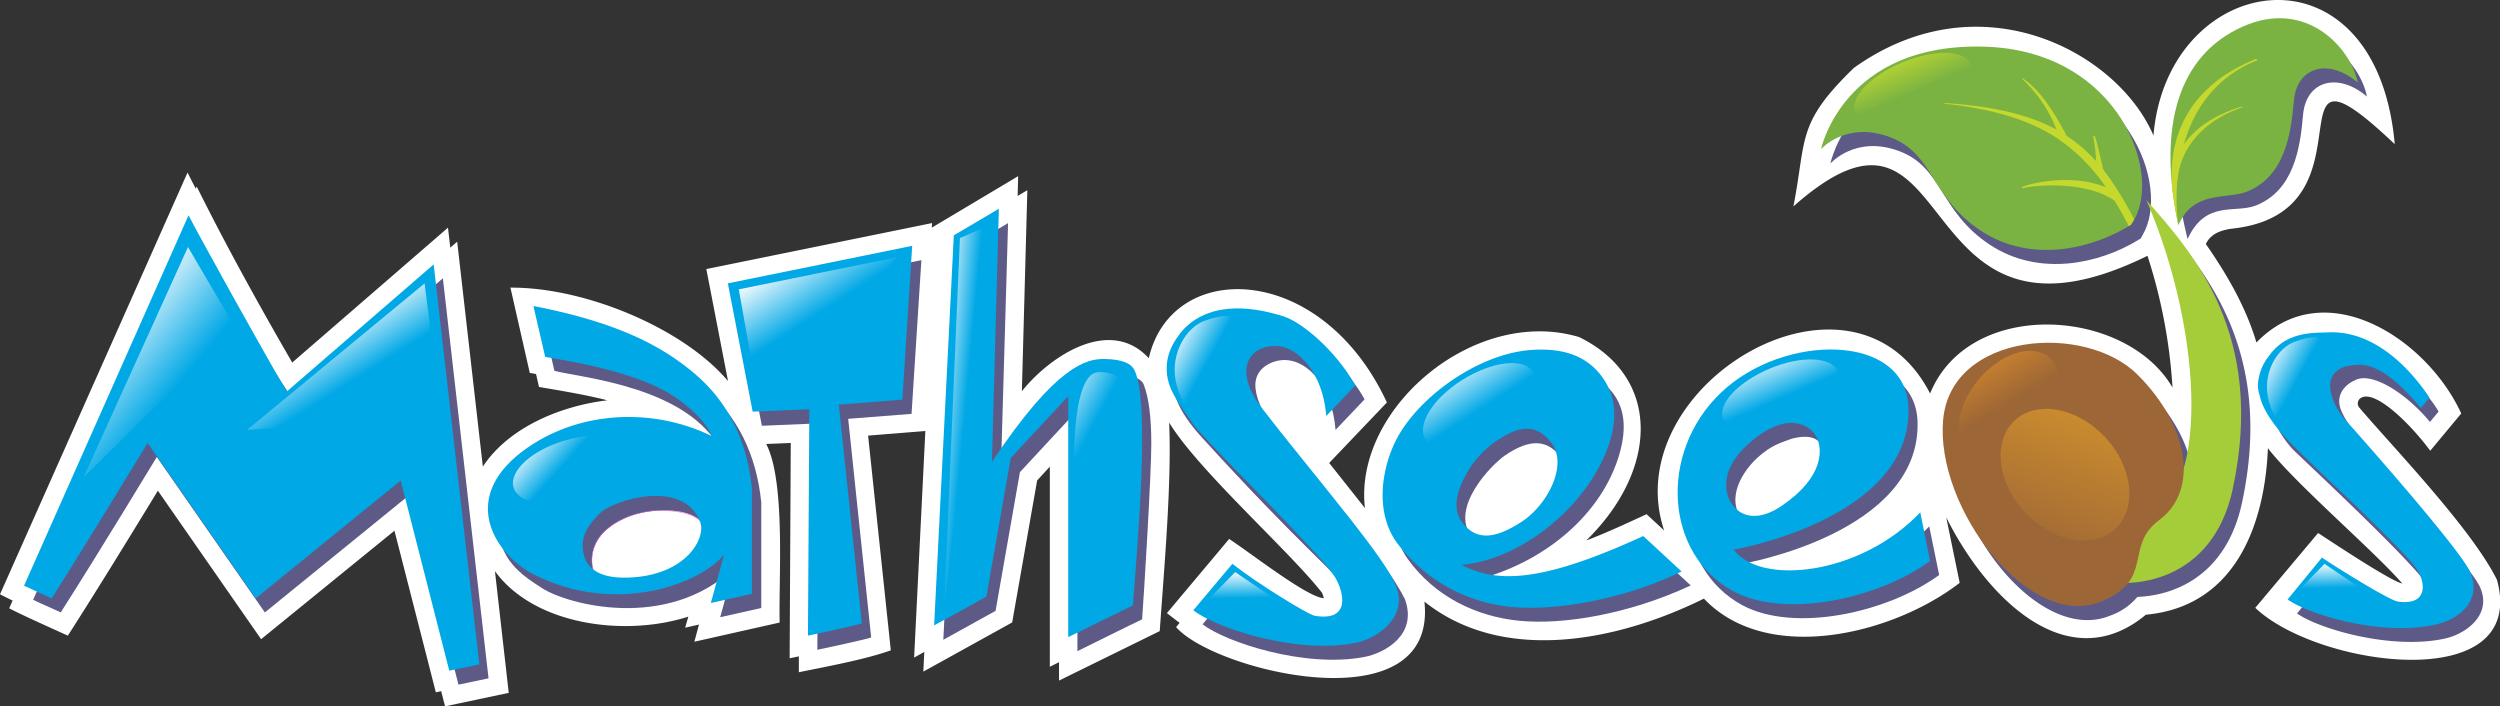 <svg xmlns="http://www.w3.org/2000/svg" xmlns:xlink="http://www.w3.org/1999/xlink" viewBox="0 0 543.66 153.6"><rect x="0" y="0" width="543.66" height="153.6" fill="#333333" stroke="none"/><defs><linearGradient id="linear-gradient" x1="20.59" y1="71.36" x2="65.31" y2="108.18" gradientUnits="userSpaceOnUse"><stop offset="0" stop-color="#fff"/><stop offset="0.38" stop-color="#00a8e6"/></linearGradient><linearGradient id="linear-gradient-2" x1="69.16" y1="71.43" x2="88.47" y2="102.02" xlink:href="#linear-gradient"/><linearGradient id="linear-gradient-3" x1="-825.64" y1="-540.97" x2="-811.88" y2="-519.18" gradientTransform="translate(1058.18 387.91) rotate(-15.91)" xlink:href="#linear-gradient"/><linearGradient id="linear-gradient-4" x1="170" y1="55.99" x2="191" y2="88.39" xlink:href="#linear-gradient"/><linearGradient id="linear-gradient-5" x1="202.01" y1="89.07" x2="215.62" y2="90.36" gradientUnits="userSpaceOnUse"><stop offset="0" stop-color="#fff"/><stop offset="0.58" stop-color="#00a8e6"/><stop offset="0.64" stop-color="#00a8e6"/></linearGradient><linearGradient id="linear-gradient-6" x1="226.5" y1="88.64" x2="253.84" y2="103.32" xlink:href="#linear-gradient"/><linearGradient id="linear-gradient-7" x1="254.05" y1="74.39" x2="276.36" y2="86.67" xlink:href="#linear-gradient"/><linearGradient id="linear-gradient-8" x1="272.83" y1="123.93" x2="273.16" y2="140.01" xlink:href="#linear-gradient"/><linearGradient id="linear-gradient-9" x1="315.48" y1="78.59" x2="333.02" y2="105.84" xlink:href="#linear-gradient"/><linearGradient id="linear-gradient-10" x1="1075.93" y1="562.86" x2="1092.75" y2="589" gradientTransform="matrix(0.95, 0.13, -0.18, 0.92, -540.9, -579.64)" xlink:href="#linear-gradient"/><linearGradient id="linear-gradient-11" x1="491.73" y1="78.62" x2="512.19" y2="89.88" xlink:href="#linear-gradient"/><linearGradient id="linear-gradient-12" x1="509.39" y1="122.17" x2="509.7" y2="137.02" xlink:href="#linear-gradient"/><linearGradient id="linear-gradient-13" x1="425.86" y1="42.91" x2="435.11" y2="64.3" gradientTransform="matrix(0.99, -0.02, -0.02, 0.96, -9.22, -21.97)" gradientUnits="userSpaceOnUse"><stop offset="0.11" stop-color="#b9d432"/><stop offset="0.47" stop-color="#7bb342"/></linearGradient><linearGradient id="linear-gradient-14" x1="1060.64" y1="-356.87" x2="1075.2" y2="-348" gradientTransform="translate(-673.32 -98.45) rotate(27.73)" gradientUnits="userSpaceOnUse"><stop offset="0.07" stop-color="#c27e30"/><stop offset="0.6" stop-color="#9d6636"/></linearGradient><linearGradient id="linear-gradient-15" x1="454.62" y1="87.51" x2="438.02" y2="134.26" gradientUnits="userSpaceOnUse"><stop offset="0.07" stop-color="#ca8b2e"/><stop offset="0.73" stop-color="#9d6636"/></linearGradient></defs><title>Mathseeds logo</title><g id="Layer_2" data-name="Layer 2"><g id="Logos"><g id="MS_logo" data-name="MS logo"><path d="M543,126.09c-5.47-11.1-23-29.28-29.84-37.34a1.41,1.41,0,0,1,.33-2.26c3.13-1.72,10.66,5.66,15,11.53l6.74-8.1c-7.45-16.31-29.7-30.75-44.54-15.44-2.17-7.39-6.23-14.58-11-21.41.94-2,2.88-3,5.82-3.36,32.63-3.63,6.06-46,35.26-18.36-4-45.06-49.46-37.83-52.47-1.87C460.64,11.42,430.7-4.9,403.16,14.76,390.59,26.92,392.91,30.09,390,44.89c37.06-32.78,23.72,36.94,77,10.74a115.37,115.37,0,0,1,5.44,28.64c-10.14-17.41-44.22-19.54-52.71,1.3-16.81-32.64-68.32-1.68-57.84,29.78l-3.82-3.53c-4.49,2.08-9.28,4.28-13.11,5.71,15.55-15.18,16.52-35.37-1.56-44.23-22.82-6.81-49.11,15.65-46.57,37.2q-4.14-5.23-7.78-9.82L301.6,87.52c-14.22-30.63-46.8-31.35-51.78-9.62-8.41-9.16-21.44-.52-27.6,7.18l1.19-43.72-2.11,1.25.11-4.3-18.78,11.2.06-1-49.09,10,4.72,24.36C148.77,71.52,127.45,62.46,111,62.55l4.21,18.55,1.36.23.64,2.82c5.33.9,10.45,1.77,14.87,2.9C122,88.25,110.65,92.89,105,101.47L99.42,52.56l-1.5,1.3-.5-4.35L63.55,78.84c-6.78-11.7-14.17-25-20.77-38.27l-.21.47-1.79-3.51L0,129.24l2.74,1.37L2,132.28c2.31,1.26,10.32,4.84,12.75,5.95,5.9-9.16,14.36-22.94,19.58-31.52L56.78,139l29-23.59,9,35.14,1.16-.25.84,3.3,13.85-2.93-3-26.47c8.59,11.81,28.33,14.33,42.06,9.89L149,136.5l3-.68-1,3.73,18.55-4.17c-.26-9.12,1.35-30.59-2.93-38.83l5.34-.22-.24,46.82,2-.41v3.45c5.55-1.15,14.44-2.75,20-4.77l-4.94-46.69,12.45-1L198.79,143l2.21-1.23-.21,4.28,19.32-10.69,5.43-30.88,2.76-3V145l2-1v4l21.9-10.76c1-14.15,2.62-32.37,2.05-45.34,6.41,10.48,26.15,27.92,33.24,37a9.65,9.65,0,0,1,.4,1.18c-3.51-.13-15.31-9.38-20.59-12.88l-13.54,16.13,2.76,2.13-.76.91c8.36,9.66,56.9,21.46,54-5.54,16.83,13.43,41.46,8.9,60.78-.65,13.85,14.57,41.26,7.68,55.62-3.43l-2.92-14.23c9.13,18.19,26.73,35,43.41,21.16,19.46-1.8,25.85-19.57,26.54-36.21,5.93,7.7,23.27,22.51,29.23,29.44-2.62-.64-13.73-8-18.32-11l-13.66,16.27C504.05,145.15,549.92,151.39,543,126.09Z" style="fill:#fff"/><path d="M64.39,88.19C59.28,79.56,43.81,57.26,41.63,53L7.21,130.42l1,.5,5,2.25C21.12,120.82,34.1,99.38,34.1,99.38l23.5,33.8,31.54-25.64L99.7,148.89l6.54-1.38-9.93-87Z" style="fill:#5d5a87"/><path d="M153.1,84.29c-6.95-5.86-34.3-14.7-35.06-14.7l2.52,11.06c6.3,1.56,29.05,3.5,36.19,17.22-1.93-1.26-48.39,11.1-48.38,16,0,7.76,4.93,11.11,9.57,14.07,5.58,3.56,27.05,9.3,41.57-4.27l-2.89,10.55,8.93-2v-23Q163.92,93.46,153.1,84.29Zm-24.38,37.58c0-5.93,5.91-9.23,10.56-10.3,2.37-.55,14.82-2.55,15.21,6.53C154.65,121.88,128.8,134.35,128.72,121.87Z" style="fill:#5d5a87"/><path d="M148.58,126a21,21,0,0,1-10.05,2.64q-9.81,0-9.81-6.79a8.82,8.82,0,0,1,3.4-6.91,17.28,17.28,0,0,1,7.16-3.39,19.36,19.36,0,0,1,2.77-.51h1.88q8.92,0,10.31,5.41a7.45,7.45,0,0,1,.25,1.63Q154.49,122.87,148.58,126Z" style="fill:none;stroke:#ea5ccf;stroke-width:0.1px"/><path d="M165.68,92.59,178,92.07l-.26,49.24c2.09-.42,10.45-2.26,11.71-2.67l-5-47.56L198.23,90l2.14-33.43-40.09,8.17Z" style="fill:#5d5a87"/><path d="M242.34,81.15c-6.86-1.25-20.69,13.17-24.63,19.37l1.51-52-9.8,5.78-4.28,84.83,11.36-6.29,5.3-30.16L234.3,89.2v52.4s13.09-6.49,14.07-6.91c.41-5.46,2-31.5,2-38.2q0-8.55-1.63-12.82C248.08,82,245.88,81.8,242.34,81.15Z" style="fill:#5d5a87"/><path d="M273,83.54c.11-3.68,3.83-5.31,6.51-5.25,4.91.12,10.17,5.65,10.92,15.2l6.32-6.65c-3.12-5.83-9.73-11.74-13.64-14-2.92-1.68-43.06-1.12-21.76,22.27s28.69,29,32.07,33.54c0,13.75-12.17,4.86-23.41-3l-8.49,10.11c5,3.89,22.29,9.59,35.21,7.1,4.45-.86,11.64-4.84,8.77-12.61C297,113.79,272.67,94.13,273,83.54Z" style="fill:#5d5a87"/><path d="M508.8,88.22c-.54-2.54,1.11-4.54,3.29-5.51,3.6-2,11.14,2.77,16.34,9.05l1.88-2.26a22.35,22.35,0,0,0-2-2.89C520.1,76.26,505.36,72.26,496,80.1c-5,4.17-2.27,12.18,2.44,17.44,1.11,1.24,22.61,21.09,28.91,28.9,6.09,6.55-10.75,10.26-20.36-2.13l-7.47,9.09c4.65,3.32,20.44,8,32.1,5.48,4.63-1,10.33-5.15,7.74-11.1C536.5,121.32,510.27,95.42,508.8,88.22Z" style="fill:#5d5a87"/><path d="M379,122.58s38.72-6.63,38-30.84c-.46-16.34-27.19-16.33-40.82-3.27s-12.12,35.16,2.72,43.14c11.28,6.07,31.52,1.66,42.8-6.57l-2.16-10.57C406.54,128.14,384.85,130.52,379,122.58Zm-.61-10.25c-3.11-5.3,1.81-11,3.76-12.77,3.09-2.82,5.17-3.28,7.48-4.16,2.71-.72,5.43-.65,6.45,1.42C399.3,103.35,386.36,118.26,378.41,112.33Z" style="fill:#5d5a87"/><path d="M321.11,126.06c13.71-3.41,26.45-13.19,30.74-26.29,1.84-5.63,1.82-10.6-1.2-14.41-14.27-18-57.86,17.66-44.54,36.16C312,129.74,321,134.08,330.44,135s23.72-1.39,37.24-7.69l-8.33-7.7C355.26,121.51,336.55,128.67,321.11,126.06Zm6.15-27c5.39-3.69,9.07-3.46,11.92.06,7.92,9.74-15.37,22.53-19.12,17.67C315.13,110.39,324.43,101,327.26,99.05Z" style="fill:#5d5a87"/><path d="M413,32.86c9.56,3.57,8.69,13.09,19.73,20.37,10.84,7.14,24,4,32.19-1h0l.35-.23.09,0h0l.13-.08.43-.77c6.39-10.7-3.54-37-32.26-37.86-30.77-.94-35.63,22.29-35.63,22.29S403.48,29.3,413,32.86Z" style="fill:#5d5a87"/><path d="M500.83,25c.64-7.48,7.6-9.38,13.89-4-1.33-7.23-11-18.39-25-12.18C478,14,468.33,21.93,475.72,52c3.89-8.59,10.37-5.53,14.86-7.31C498.76,41.42,500.2,32.43,500.83,25Z" style="fill:#5d5a87"/><path d="M476.87,104.92c0-6.29-3.38-13.69-9.95-20.32-11.34-11.45-40.63-9.37-42.36,9.73s18.66,46,34.35,39.54a13.63,13.63,0,0,0,5.89-4.06c9.15-.38,19.53-5.51,22.74-20.42,7.24-33.59-8.58-51.26-18.78-62.83C477.79,67.39,480.79,91.67,476.87,104.92Z" style="fill:#5d5a87"/><path d="M97.7,145.84,87.14,104.5,55.6,130.13,32.1,96.33s-13,21.45-20.87,33.79c0,0-5.52-2.5-6-2.75L41,46.82c2.18,4.27,16.26,29.7,21.37,38.32L94.31,57.5l9.93,87Z" style="fill:#00a8e6"/><path d="M115.94,124.85c-7.78-4-16.36-16-2.41-26.64,12-9.06,28.49-9.64,41.22-3.39-1-2.79-4.78-6.62-9.3-9.3q-5.65-3.39-16.46-5.9-3.77-.89-10.43-2L116,66.55c18.63,3.6,28.11,8.84,35.06,14.7q10.82,9.16,12.45,24.88v23l-8.93,2,2.89-10.56C152.58,126.8,133.91,134.1,115.94,124.85Zm14.55-13.26c-1.89,1.92-3.83,4-3.77,7.23.1,4.53,3.28,7,9.81,6.79,12.67-.38,17.11-8.58,15.71-12.19C148.54,103.92,133.19,108.84,130.49,111.59Z" style="fill:#00a8e6"/><path d="M196.23,86.9,182.41,88l5,47.56c-1.26.42-9.62,2.25-11.71,2.67L176,89l-12.32.52-5.4-27.9,40.09-8.16Z" style="fill:#00a8e6"/><path d="M246.37,131.64l-14.07,6.91V86.15L219.8,99.6l-5.3,30.16L203.14,136l4.28-84.82,9.8-5.79-1.51,55.05c14-21,20.56-22.48,24.63-22.37,3.6.09,5.64.88,6.41,2.51C250.18,88,247.29,118.78,246.37,131.64Z" style="fill:#00a8e6"/><path d="M294.71,139.82c-12.92,2.49-30.19-3.21-35.21-7.1L268,122.61c5.39,4.27,16.41,11,17.86,11.29,8,1.37,6.36-5.2,4.51-8.3-1.45-2.42-6.42-7.67-14.43-16,0,0-14.81-15-16.6-17.52-2.81-4-4.86-6.89-5.39-9.66-.68-3.5.12-6.64,2.7-9.94,2.35-3,8.49-8.1,22.48-3.68,3.92,1.24,11.27,7.31,15.61,15l-6.32,6.65c-.75-9.55-6.27-14.88-10.5-15.19-5.81-.43-10.23,4.69-3.53,13.45,4.85,6.34,11.51,14.36,19.48,24.44,5,6.4,8.31,11,9.62,14.07C306.53,134.27,299.16,139,294.71,139.82Z" style="fill:#00a8e6"/><path d="M529.57,135.84c-11.63,2.6-27.45-2.17-32.1-5.48l7.47-9.1c4.64,3.1,14.81,9.3,16.46,9.55,6.83,1,6.13-4.43,3.9-7.41q-2.26-3-13.45-13.83l-8.17-7.79q-5.65-5.4-7.29-7.29-4.27-4.89-5-8.54a6.92,6.92,0,0,1-.38-2.26,11.11,11.11,0,0,1,2.51-6.41c3.73-5.19,9.44-4.87,12.69-5,10-.5,17.83,7.73,22.12,14.2l-1.88,2.26c-5.2-6.28-9.72-9.54-13.57-9.42-9.52.28-5.93,8.53-2.89,11.94,4.74,5.31,25.46,28.76,27.26,33.3C539.67,130.64,534.92,134.64,529.57,135.84Z" style="fill:#00a8e6"/><path d="M417.59,111.42c-13,13.68-34.74,16-40.57,8.11,0,0,38.72-6.62,38-30.84-.46-16.33-27.19-16.33-40.82-3.26s-12.12,35.15,2.72,43.14c11.28,6.06,31.52,1.65,42.8-6.57Zm-41.18-2.14c-1.28-2-2.46-7,3.56-12.53,8.34-7.6,13.55-4.51,15-1.8,1.38,2.51,1.85,8.67-7.45,15C383,113.09,378.74,113,376.41,109.28Z" style="fill:#00a8e6"/><path d="M332.79,76.12c7.29-.56,12.54,1.36,15.86,6.19,2.75,4,3.11,8.8,1.2,14.42-4.55,13.33-19.14,25.11-32.09,26.1,7.06,3.47,15.7,4.74,39.59-6.26l8.33,7.7c-11,5.5-26.66,8.8-37.24,7.69a35.09,35.09,0,0,1-24.33-13.49c-5.63-7.23-3.34-17.6-.24-23.29C308.88,86,321.57,77,332.79,76.12Zm4.39,19.94c-3.17-3.78-6.53-3.75-11.92-.06a21,21,0,0,0-6.8,7.86c-2.07,4-2.37,7.37-.4,9.87,3,3.76,6.84,3.57,12.69-.16S341.2,100.85,337.18,96.06Z" style="fill:#00a8e6"/><polygon points="18.2 103.75 40.88 53.72 60.2 86.64 38.16 84.18 18.2 103.75" style="fill:url(#linear-gradient)"/><polygon points="53.72 93.51 92.34 61.62 95.97 90.27 53.72 93.51" style="fill:url(#linear-gradient-2)"/><path d="M138.22,98.41c1,3.58-4.1,8.18-11.43,10.27s-14.1.88-15.12-2.7,4.09-8.18,11.43-10.27S137.2,94.83,138.22,98.41Z" style="fill:url(#linear-gradient-3)"/><polygon points="164.94 87.03 160.66 62.92 195.14 55.92 164.94 87.03" style="fill:url(#linear-gradient-4)"/><polygon points="205.38 131.1 208.75 51.77 215.75 48.66 205.38 131.1" style="fill:url(#linear-gradient-5)"/><path d="M238.82,80.94c8-.39,8.57,8.92,8.26,16.54s-3.58,13.67-7.3,13.52-6.48-6.45-6.17-14.07S235.1,81.12,238.82,80.94Z" style="fill:url(#linear-gradient-6)"/><path d="M261.91,69.78c10.13-3.64,7,2.73,8.16,8.71s-.74,12.91-4.86,13.7-8.39-3.42-9.54-9.4S258,71.2,261.91,69.78Z" style="fill:url(#linear-gradient-7)"/><polygon points="261.46 131.67 268.61 124.41 284.59 135.24 261.46 131.67" style="fill:url(#linear-gradient-8)"/><path d="M333.37,80.89c2,3.15-1.66,9-8.12,13S312,98.69,310,95.54s1.66-9,8.13-13S331.4,77.73,333.37,80.89Z" style="fill:url(#linear-gradient-9)"/><path d="M399.64,80.72c1.32,3.14-3.21,7.49-10.08,10.37s-13.5,3.19-14.81,0,3.18-8,10.05-10.91S398.32,77.56,399.64,80.72Z" style="fill:url(#linear-gradient-10)"/><path d="M499,74.33c9.35-3.36,6.07,2.52,7.12,8S505.83,94.29,502,95s-7.75-3.16-8.81-8.68S495.34,75.64,499,74.33Z" style="fill:url(#linear-gradient-11)"/><polygon points="498.91 129.32 505.5 122.62 520.24 132.62 498.91 129.32" style="fill:url(#linear-gradient-12)"/><path d="M463.41,48.87c-8.14,5.15-21.6,8.59-32.64,1.31S420.6,33.39,411,29.82s-15,2.63-15,2.63,4.86-23.23,35.63-22.3C461.23,11.05,470.91,38.81,463.41,48.87Z" style="fill:#7bb342"/><path d="M473.72,49c-4.59-21.62,0-37,14-43.22s23.64,4.95,25,12.18c-6.29-5.39-13.25-3.49-13.89,4s-2.07,16.47-10.25,19.73C484.09,43.41,476.94,41.33,473.72,49Z" style="fill:#7bb342"/><path d="M474.91,31.41c2-7.1,6.48-14.52,16-18.33l-.24-.3c-16.75,6.71-18.61,19.35-18.41,26.11,0,.11,0,.21,0,.3h0a36.7,36.7,0,0,0,.42,4.08l.58,3.49.45,2.15a43.38,43.38,0,0,1-.22-9.5l.18-1.09c0-.37.73-10.46,14-15l-.11-.17C480.83,25.19,477,28.39,474.91,31.41Z" style="fill:#c5d82d"/><path d="M457.38,36.86c-.52-2.29-1.53-6.63-1.82-7.24l-.38,0a34.86,34.86,0,0,1,.64,5.42,32.33,32.33,0,0,0-6.41-5.5C444,19,439.92,17.1,439.75,17l-.09.09a29,29,0,0,1,7.54,11.09c-5.82-3.16-13.47-5.08-24.39-5.78l0,.15c11.27,1.19,19.1,3.79,25.1,7.87a.29.29,0,0,0,0,.09l.06,0a38.57,38.57,0,0,1,10,10.25c-7.38-3.19-17.07-.78-18.38,0l.33.18c.78-.4,12.9-2.08,19.88,2.67,1,1.56,1.89,3.2,2.82,4.94l.27.64.57-.37.63-1.13A69.66,69.66,0,0,0,457.38,36.86Z" style="fill:#c5d82d"/><path d="M466.76,43.52c10.2,11.56,26,29.23,18.78,62.82-5.38,25-31,22.52-37,16.2-8.48-9.59,3-9.33,17.36-10.84S479.66,73.29,466.76,43.52Z" style="fill:#a4cd39"/><path d="M469.55,113.09c-7.72,5.74-.88,12.9-12.64,17.73-15.69,6.44-36.08-20.43-34.35-39.53s31-21.18,42.36-9.74S478.08,106.75,469.55,113.09Z" style="fill:#9d6636"/><path d="M428.37,13.79c1.25,3-3.31,7.73-10.18,10.61s-13.46,2.78-14.71-.2,3.31-7.74,10.18-10.61S427.12,10.8,428.37,13.79Z" style="fill:url(#linear-gradient-13)"/><path d="M445.23,91.74c-4,6.31-11,9.86-15.55,7.94s-5.06-8.6-1.05-14.91,11-9.86,15.55-7.94S449.23,85.43,445.23,91.74Z" style="fill:url(#linear-gradient-14)"/><path d="M460,115c-4.83,4.5-13.65,2.87-19.7-3.64s-7-15.42-2.2-19.91,13.66-2.86,19.71,3.64S464.82,110.52,460,115Z" style="fill:url(#linear-gradient-15)"/></g></g></g></svg>